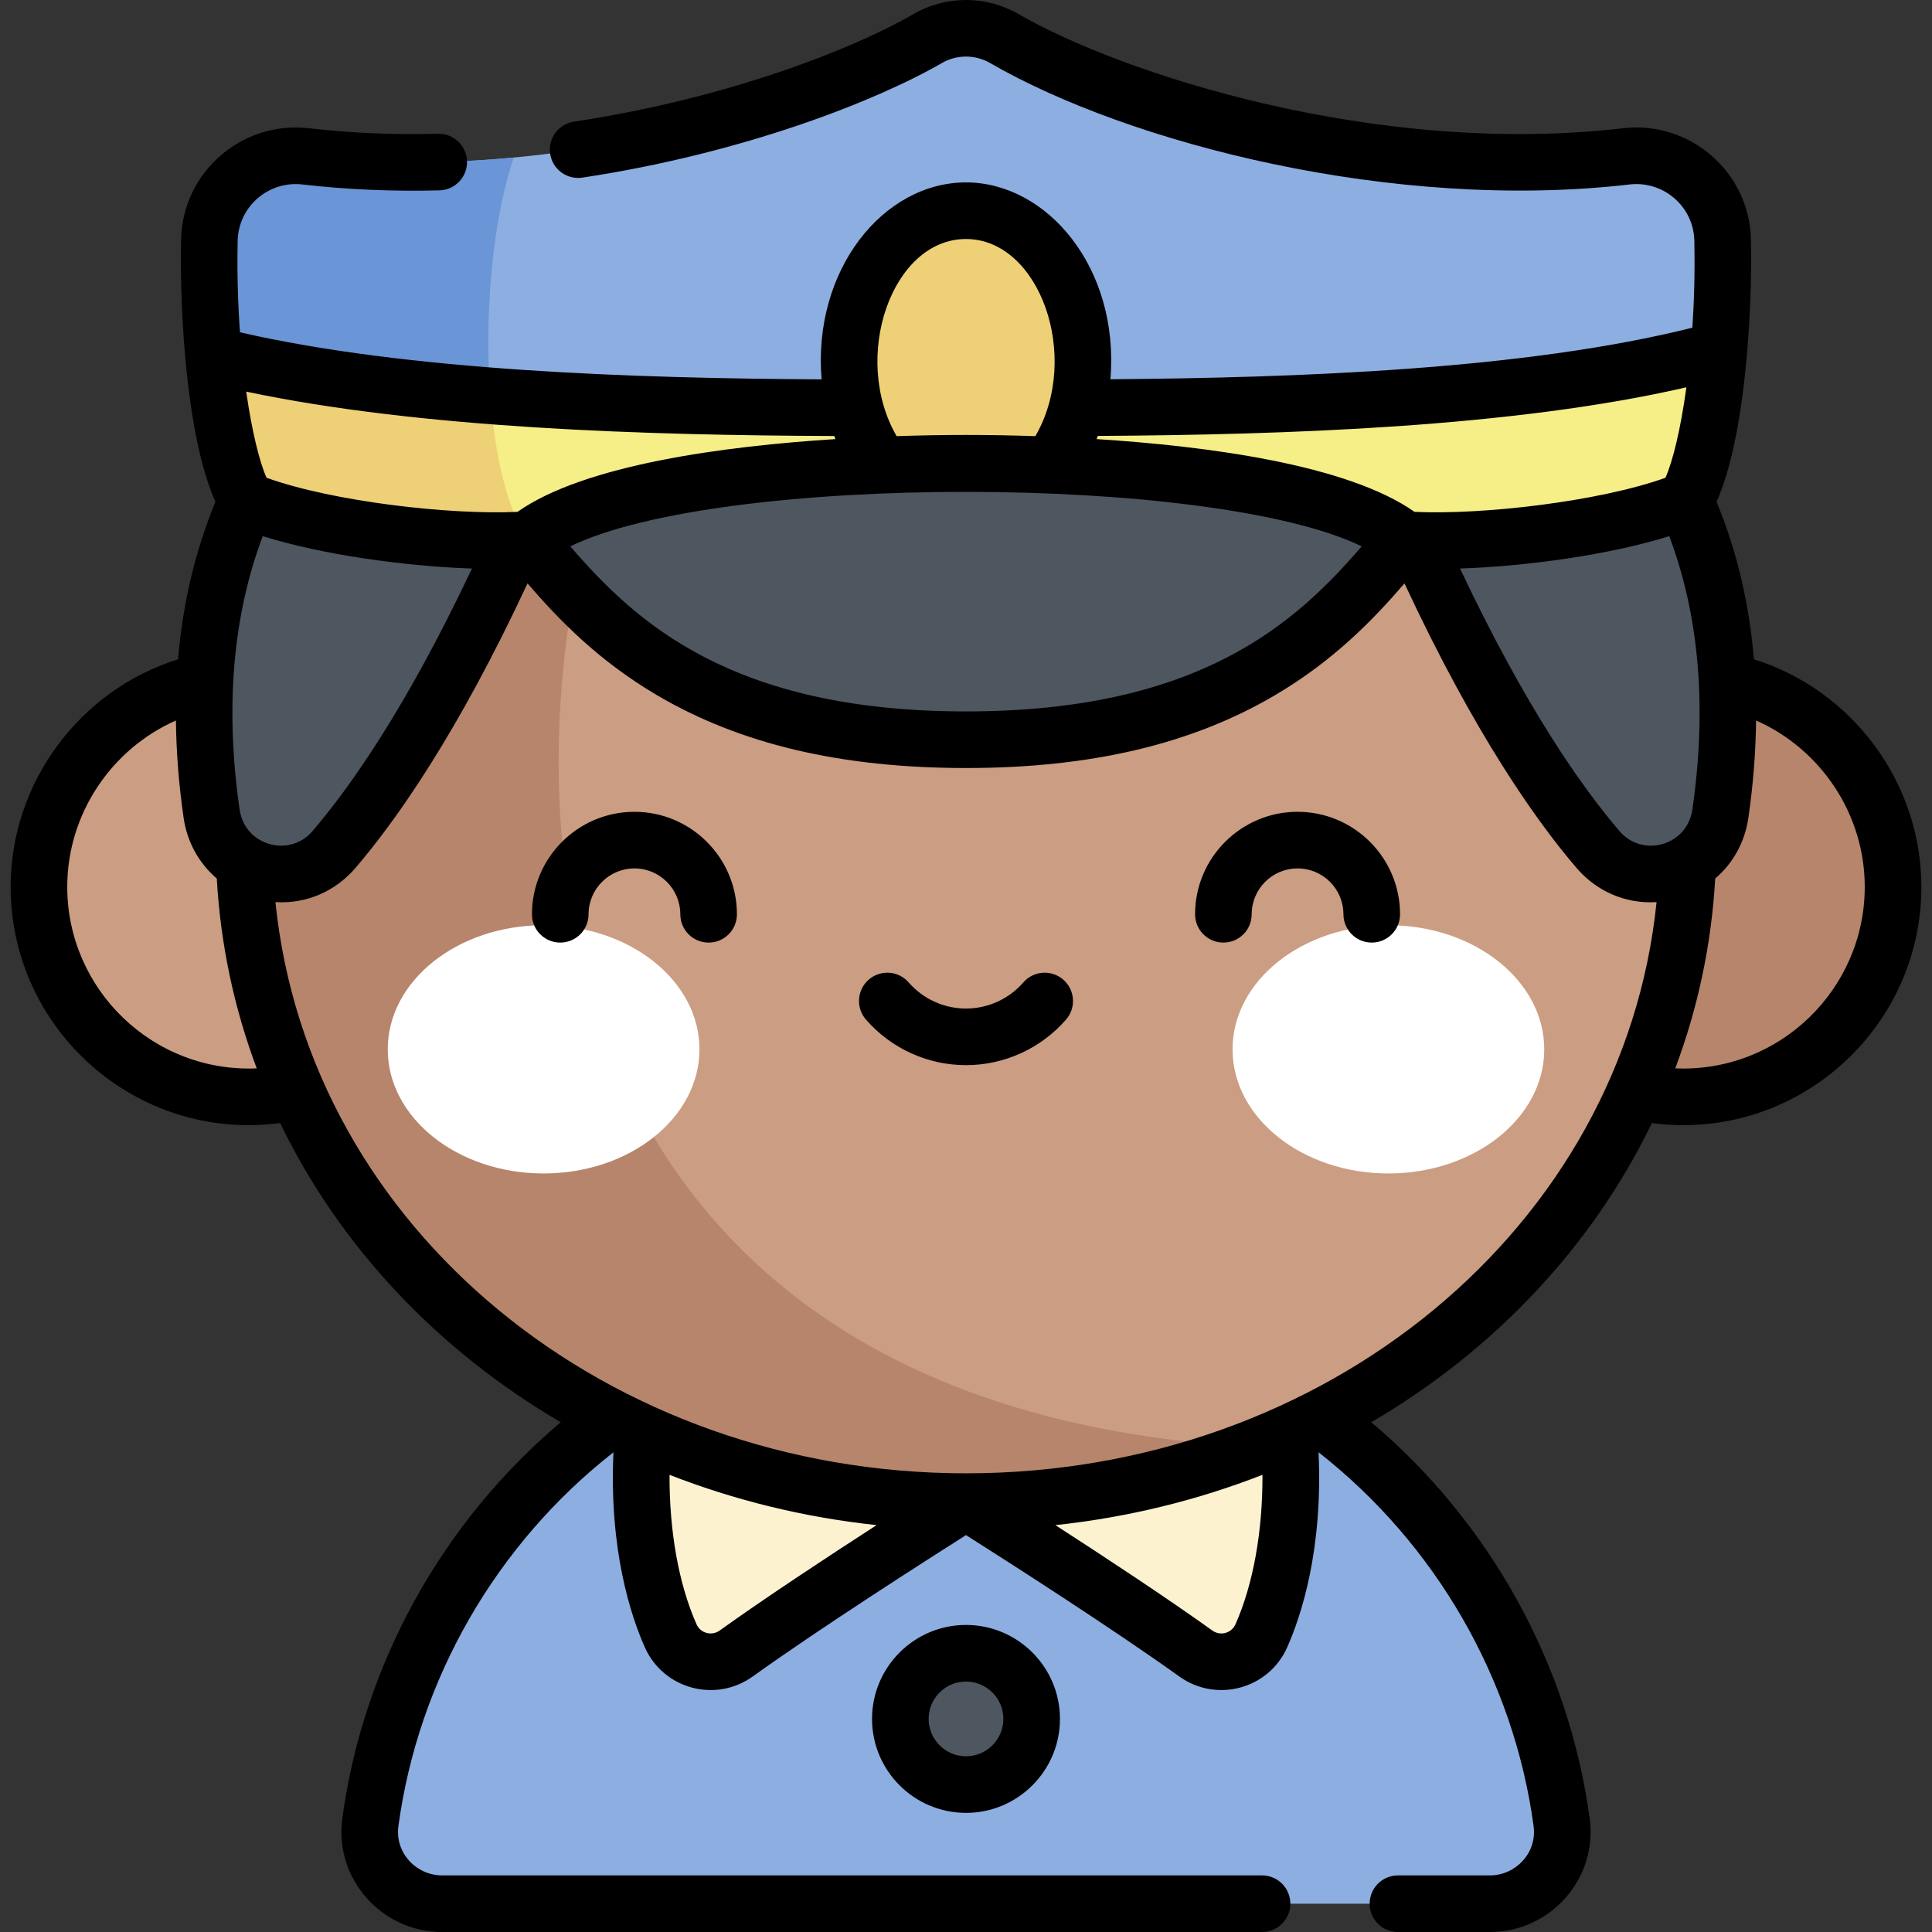 <svg id="Capa_1" enable-background="new 0 0 511.987 511.987" height="512" viewBox="0 0 511.987 511.987" width="512" xmlns="http://www.w3.org/2000/svg"><rect x="0" y="0" width="511.987" height="511.987" fill="#333333" stroke="none"/><g><ellipse cx="446.004" cy="235.015" fill="#b7856b" rx="55.662" ry="55.662" transform="matrix(.924 -.383 .383 .924 -55.986 188.568)"/><ellipse cx="65.983" cy="235.015" fill="#cb9d82" rx="55.662" ry="55.662" transform="matrix(.122 -.993 .993 .122 -175.334 271.789)"/><path d="m394.804 504.487c11.534 0 20.585-10.121 19.039-21.55-10.52-77.783-77.182-137.744-157.849-137.744s-147.329 59.961-157.849 137.744c-1.546 11.43 7.505 21.55 19.039 21.55z" fill="#8daee1"/><ellipse cx="255.994" cy="455.519" fill="#4e5660" rx="17.401" ry="17.401" transform="matrix(.973 -.23 .23 .973 -97.809 71.001)"/><path d="m255.994 397.935s-38.491 24.163-60.893 40.244c-5.978 4.291-14.384 2.036-17.369-4.689-6.731-15.161-11.216-40.812-4.513-72.957z" fill="#fcf2d0"/><path d="m255.994 397.935s38.491 24.163 60.893 40.244c5.978 4.291 14.384 2.036 17.37-4.689 6.731-15.161 11.216-40.812 4.513-72.957z" fill="#fcf2d0"/><path d="m447.333 223.053c0-97.57-85.666-173.454-191.34-173.454s-191.34 75.884-191.34 173.454 85.666 174.882 191.34 174.882 191.34-77.313 191.34-174.882z" fill="#cb9d82"/><path d="m194.516 58.57c-75.516 22.813-129.863 86.769-129.863 164.483 0 97.57 85.666 174.882 191.34 174.882 27.223 0 53.112-5.128 76.557-14.415-234.716-12.959-201.588-254.13-138.034-324.95z" fill="#b7856b"/><g><g fill="#fff"><ellipse cx="144.058" cy="278.081" rx="41.302" ry="32.891"/><ellipse cx="367.929" cy="278.081" rx="41.302" ry="32.891"/></g></g><path d="m137.452 141.644c-17.851 40.199-34.959 67.173-48.963 83.504-10.368 12.09-30.136 6.255-32.41-9.508-19.353-134.195 105.156-175.417 199.915-175.417s219.268 41.222 199.915 175.417c-2.273 15.764-22.042 21.598-32.41 9.508-14.005-16.331-31.112-43.305-48.963-83.504z" fill="#4e5660"/><path d="m266.142 10.212c27.514 15.913 96.557 39.145 164.809 31.223 13.382-1.553 25.257 8.714 25.548 22.183.696 32.27-4.472 60.747-9.88 69.009-18.922 7.674-54.935 11.77-74.441 10.377-22.757 7.431-93.141 12.606-116.185 12.606s-93.427-5.175-116.184-12.606c-19.506 1.393-55.519-2.704-74.441-10.377-5.408-8.262-10.576-36.739-9.88-69.009.291-13.468 12.166-23.736 25.548-22.183 68.252 7.922 137.296-15.31 164.809-31.223 6.282-3.633 14.015-3.633 20.297 0z" fill="#8daee1"/><path d="m136.152 41.746c-17.86 1.69-36.517 1.848-55.116-.311-13.382-1.553-25.257 8.714-25.548 22.183-.696 32.27 4.472 60.747 9.88 69.009 18.922 7.674 54.935 11.77 74.441 10.377-13.167-19.88-13.197-73.383-3.657-101.258z" fill="#6a95d6"/><path d="m455.562 92.735c-59.772 16.423-152.109 15.321-202.085 15.321-48.561 0-137.116 1.04-196.929-13.968 1.728 18.574 5.219 33.039 8.82 38.539 18.922 7.674 54.935 11.77 74.441 10.377 22.757 7.431 93.141 12.606 116.184 12.606 23.044 0 93.427-5.175 116.185-12.606 19.506 1.393 55.519-2.704 74.441-10.377 3.688-5.633 7.262-20.668 8.943-39.892z" fill="#f6ee86"/><path d="m129.935 104.918c-26.06-2.035-51.626-5.369-73.387-10.829 1.728 18.573 5.22 33.039 8.82 38.539 18.922 7.673 54.934 11.77 74.441 10.377h.001c-5.487-8.284-8.691-22.411-9.875-38.087z" fill="#eed076"/><ellipse cx="255.994" cy="95.634" fill="#eed076" rx="30.978" ry="39.797"/><path d="m255.994 122.761c31.705 0 95.379 3.374 116.185 20.244-17.432 20.806-43.435 53.024-116.185 53.024-72.749 0-98.753-32.218-116.184-53.024 20.805-16.871 84.478-20.244 116.184-20.244z" fill="#4e5660"/><path d="m168.128 215.131c-14.975 0-27.158 12.184-27.158 27.159 0 4.142 3.357 7.5 7.5 7.5s7.5-3.358 7.5-7.5c0-6.705 5.454-12.159 12.158-12.159 6.705 0 12.159 5.455 12.159 12.159 0 4.142 3.357 7.5 7.5 7.5s7.5-3.358 7.5-7.5c0-14.975-12.183-27.159-27.159-27.159zm62.964 240.387c0 13.73 11.171 24.901 24.901 24.901 13.731 0 24.901-11.171 24.901-24.901s-11.171-24.901-24.901-24.901-24.901 11.171-24.901 24.901zm34.803 0c0 5.46-4.441 9.901-9.901 9.901s-9.901-4.442-9.901-9.901 4.441-9.901 9.901-9.901 9.901 4.442 9.901 9.901zm198.906-280.801c-1.265-14.894-4.574-28.839-9.906-41.736 7.588-16.951 9.519-50.225 9.102-69.526-.386-17.867-16.154-31.537-33.91-29.47-65.445 7.597-132.988-14.532-160.19-30.265-8.576-4.96-19.23-4.96-27.807 0-16.127 9.327-49.374 22.392-89.994 28.517-4.096.617-6.916 4.438-6.298 8.534.617 4.096 4.442 6.917 8.534 6.298 42.696-6.438 78.005-20.381 95.268-30.365 3.943-2.28 8.844-2.28 12.787 0 36.914 21.35 107.145 39.409 169.43 32.181 8.981-1.054 16.989 5.819 17.185 14.894.175 8.123-.039 15.886-.519 23.056-44.178 11.086-104.199 13.288-154.217 13.664 2.443-29.447-16.742-52.162-38.271-52.162-21.947 0-40.685 23.256-38.268 52.193-49.708-.275-109.467-2.234-154.134-12.471-.54-7.507-.79-15.692-.605-24.28.194-9.018 8.141-15.949 17.186-14.894 11.632 1.35 23.84 1.874 36.276 1.562 4.141-.104 7.413-3.545 7.31-7.686-.103-4.065-3.461-7.406-7.687-7.309-11.741.294-23.235-.198-34.17-1.467-17.739-2.061-33.527 11.572-33.913 29.471-.41 18.996 1.407 52.332 9.102 69.525-5.332 12.897-8.641 26.842-9.906 41.736-26.017 8.124-44.365 32.626-44.365 60.299 0 37.853 33.372 67.632 71.415 62.594 15.832 32.757 41.828 60.254 74.358 79.284-31.471 26.562-52.363 64.238-57.882 105.038-2.15 15.904 10.383 30.055 26.472 30.055h217.264c4.143 0 7.5-3.358 7.5-7.5s-3.357-7.5-7.5-7.5h-217.265c-6.875 0-12.56-5.996-11.606-13.045 5.268-38.951 25.947-74.776 56.992-99.08-1.187 25.808 4.579 43.273 8.307 51.671 4.916 11.07 18.755 14.804 28.599 7.739 17.745-12.738 46.113-30.868 56.52-37.466 10.395 6.59 38.76 24.717 56.519 37.466 9.803 7.037 23.662 3.38 28.598-7.739 3.729-8.398 9.493-25.864 8.308-51.671 31.046 24.305 51.724 60.13 56.991 99.08.951 7.028-4.71 13.045-11.605 13.045h-24.346c-4.143 0-7.5 3.358-7.5 7.5s3.357 7.5 7.5 7.5h24.344c16.113 0 28.617-14.175 26.471-30.056-5.518-40.799-26.409-78.474-57.882-105.037 32.53-19.03 58.527-46.528 74.359-79.285 37.984 5.03 71.415-24.683 71.415-62.594-.001-27.672-18.348-52.174-44.366-60.298zm-173.877-59.194c49.628-.298 109.828-2.267 155.973-12.885-1.52 11.143-3.617 19.634-5.546 23.973-17.539 6.301-48.493 9.877-66.492 9.035-17.836-12.558-55.027-17.43-84.257-19.283.11-.279.217-.559.322-.84zm-34.93-52.185c19.519 0 30.587 31.216 18.381 52.242-12.493-.42-24.029-.428-36.763 0-12.102-20.848-1.312-52.242 18.382-52.242zm104.865 81.445c-17.258 20.019-42.686 43.745-104.865 43.745-62.184 0-87.607-23.726-104.865-43.745 39.807-19.336 170.267-19.168 209.73 0zm-139.787-29.236c.103.273.207.545.314.815-29.23 1.853-66.422 6.726-84.258 19.283-18.001.843-48.952-2.734-66.492-9.035-1.863-4.189-3.881-12.252-5.386-22.831 46.498 9.822 106.47 11.565 155.822 11.768zm-203.251 119.468c0-19.27 11.667-36.516 28.795-44.082.099 8.34.764 16.931 2.04 25.777.932 6.464 4.097 12.096 8.796 16.108.992 17.581 4.639 34.453 10.581 50.3-27.479 1.187-50.212-20.876-50.212-48.103zm45.68-20.446c-3.9-27.038-1.824-51.375 6.123-72.483 15.915 4.97 37.815 7.979 55.445 8.578-17.424 36.944-32.431 58.123-42.275 69.602-6.124 7.143-17.922 3.798-19.293-5.697zm127.225 217.518c-2.12 1.524-5.085.736-6.141-1.64-4.722-10.636-7.218-24.674-7.157-39.612 17.163 6.702 35.583 11.264 54.87 13.33-12.925 8.352-29.584 19.316-41.572 27.922zm136.675-1.639c-1.052 2.37-4.014 3.166-6.14 1.639-11.988-8.605-28.647-19.569-41.572-27.921 19.287-2.066 37.707-6.628 54.87-13.33.061 14.936-2.436 28.975-7.158 39.612zm-71.407-40.013c-94.784 0-174.136-64.603-183-151.372 8.396.522 16.018-3.005 21.188-9.033 10.669-12.441 26.979-35.441 45.612-75.428 8.298 9.622 18.733 20.441 34.26 29.595 22.063 13.007 48.866 19.33 81.94 19.33s59.878-6.323 81.94-19.33c15.527-9.154 25.962-19.972 34.26-29.594 18.633 39.987 34.943 62.986 45.612 75.427 5.297 6.177 12.98 9.544 21.188 9.033-8.812 86.266-87.651 151.372-183 151.372zm173.199-170.169c-9.844-11.479-24.852-32.658-42.276-69.602 17.63-.599 39.53-3.609 55.445-8.578 7.947 21.107 10.023 45.444 6.123 72.483-1.37 9.493-13.165 12.841-19.292 5.697zm14.762 62.852c5.941-15.846 9.588-32.718 10.581-50.3 4.699-4.012 7.864-9.644 8.796-16.108 1.276-8.846 1.941-17.438 2.04-25.777 17.127 7.567 28.795 24.813 28.795 44.082-.001 27.183-22.691 49.292-50.212 48.103zm-162.18-23.504c-3.122-2.722-7.859-2.397-10.582.726-3.837 4.403-9.377 6.928-15.199 6.928s-11.362-2.525-15.199-6.928c-2.723-3.124-7.46-3.448-10.582-.727s-3.448 7.459-.727 10.582c6.687 7.673 16.348 12.073 26.508 12.073 10.158 0 19.82-4.4 26.508-12.073 2.72-3.122 2.396-7.86-.727-10.581zm62.084-44.483c-14.976 0-27.159 12.184-27.159 27.159 0 4.142 3.357 7.5 7.5 7.5s7.5-3.358 7.5-7.5c0-6.705 5.454-12.159 12.159-12.159s12.159 5.455 12.159 12.159c0 4.142 3.357 7.5 7.5 7.5s7.5-3.358 7.5-7.5c0-14.975-12.184-27.159-27.159-27.159z"/></g></svg>